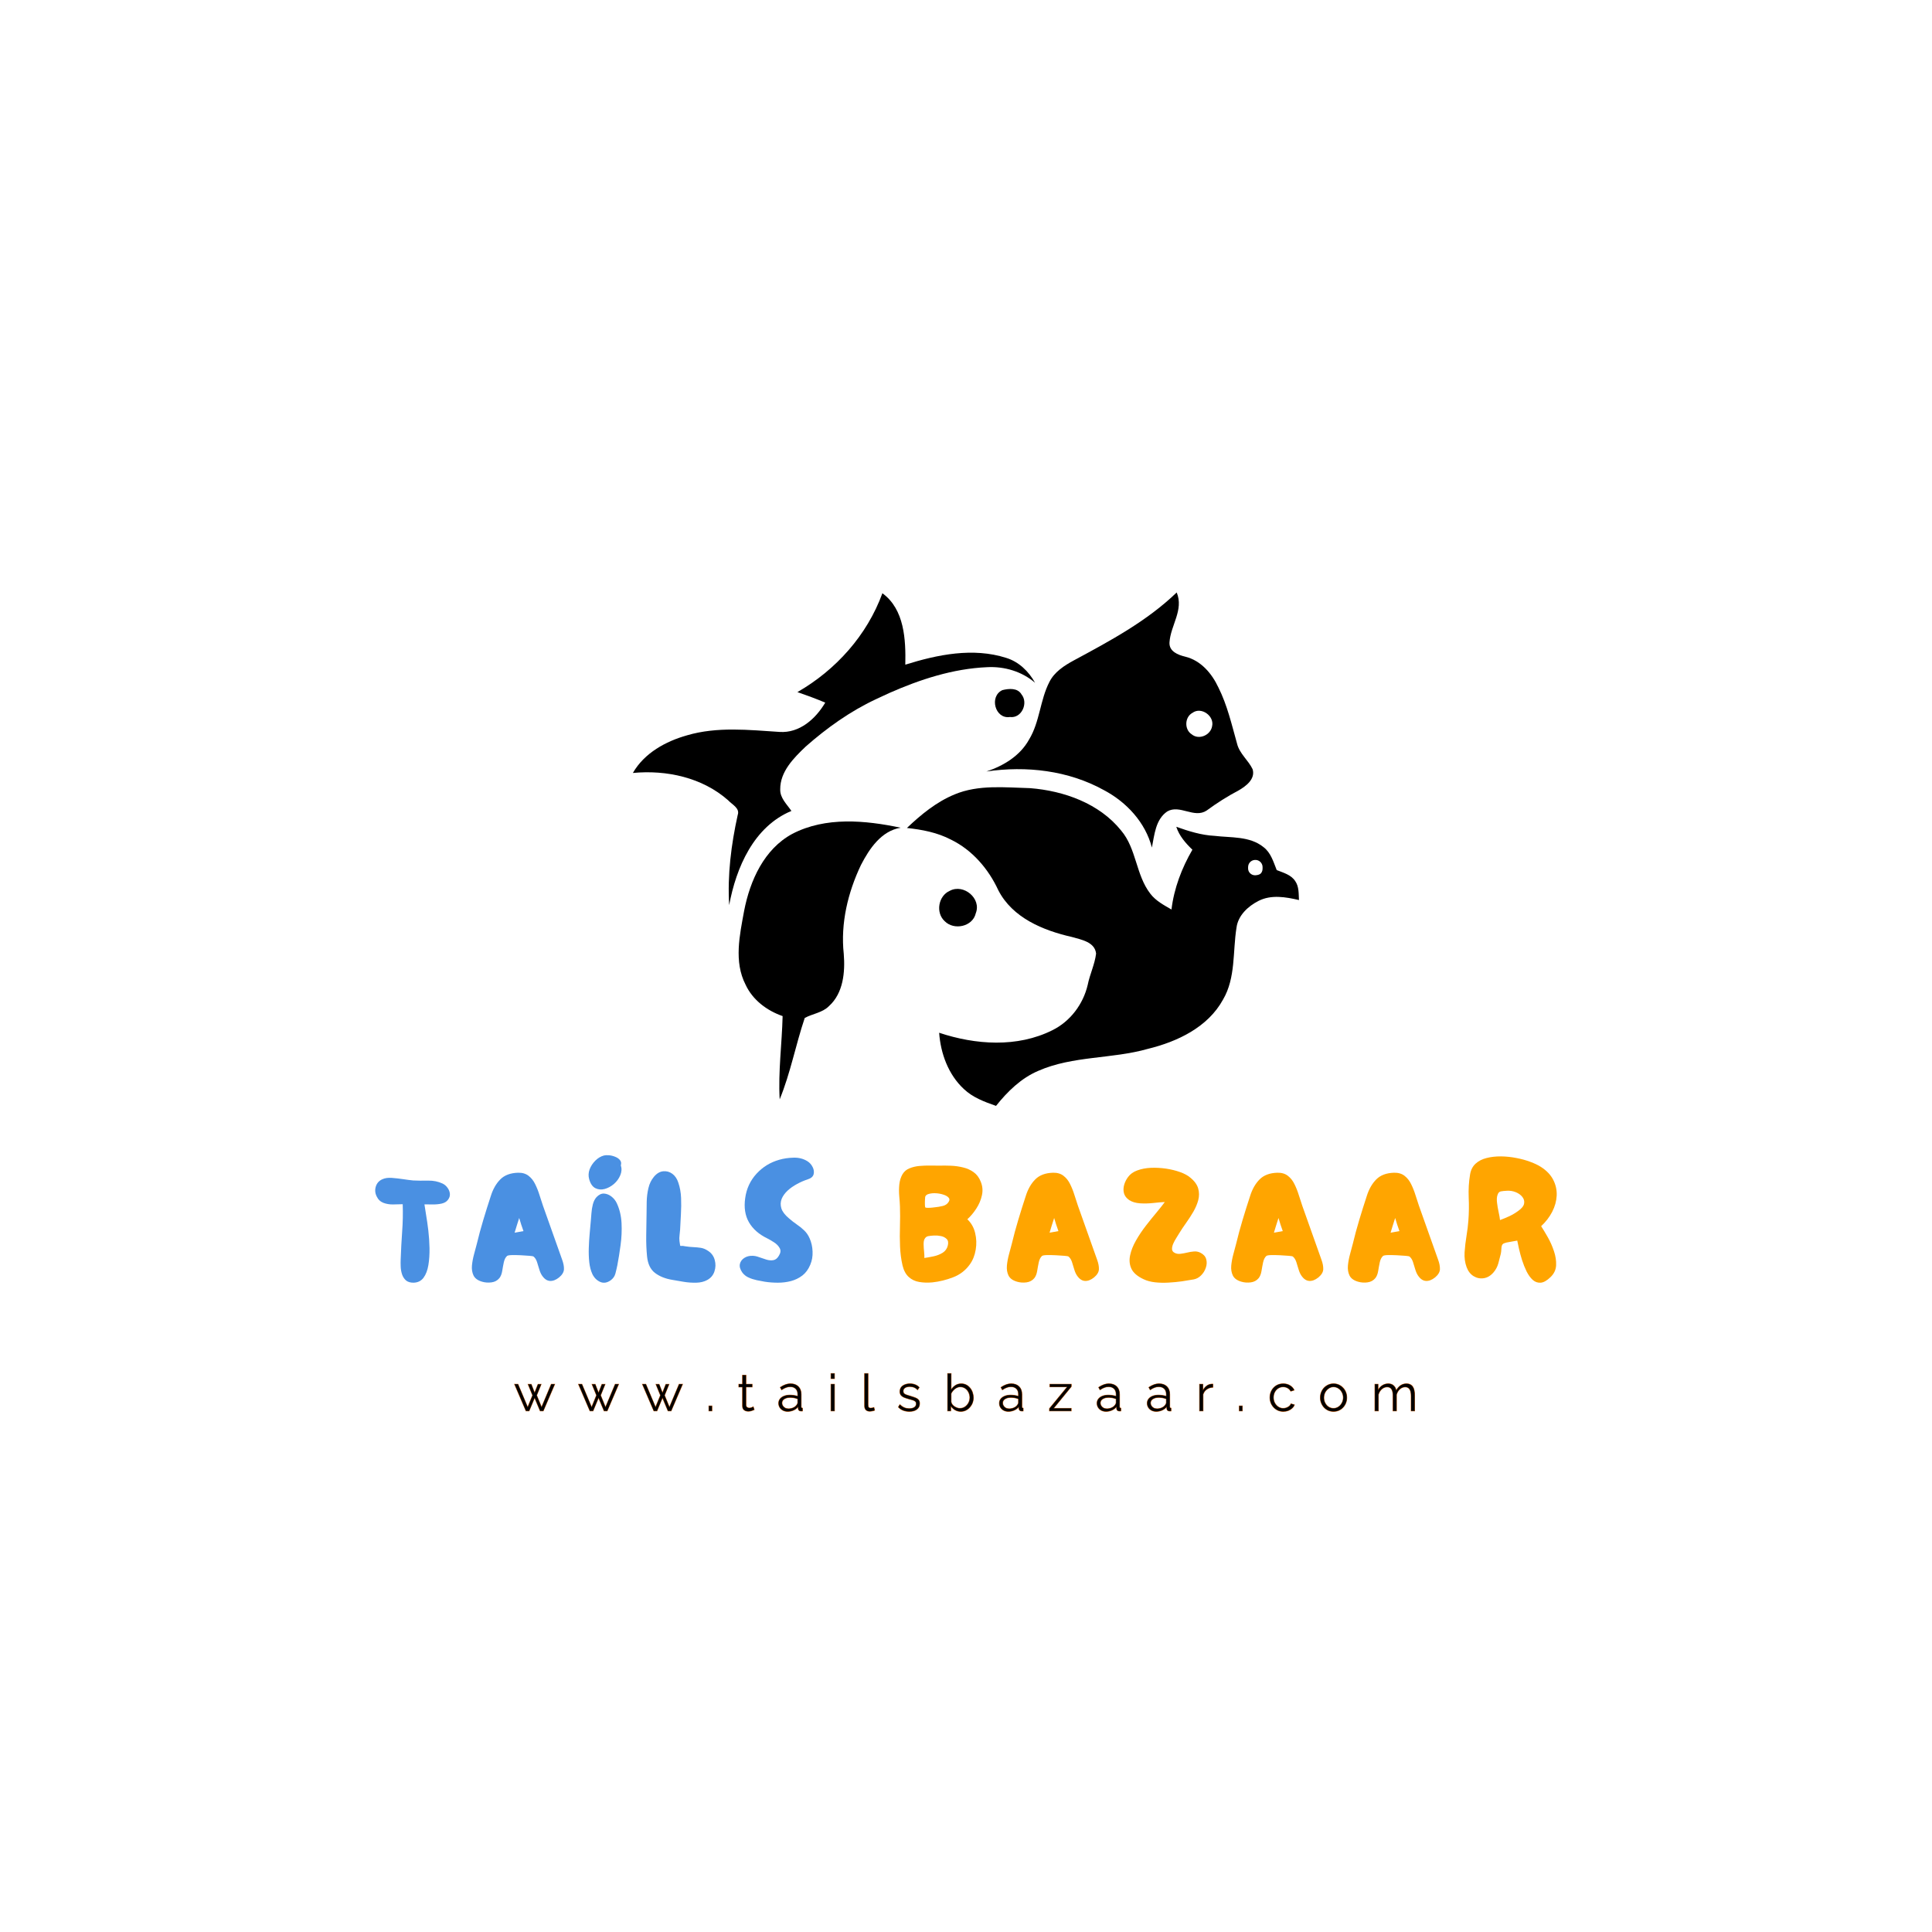 <svg version="1.0" preserveAspectRatio="xMidYMid meet" height="500" viewBox="0 0 375 375" zoomAndPan="magnify" width="500" xmlns:xlink="http://www.w3.org/1999/xlink" xmlns="http://www.w3.org/2000/svg"><defs><g></g><clipPath id="c5c88a1615"><path clip-rule="nonzero" d="M 191 114.996 L 244 114.996 L 244 165 L 191 165 Z M 191 114.996"></path></clipPath><clipPath id="90ffd929af"><path clip-rule="nonzero" d="M 176 152 L 252.539 152 L 252.539 214.746 L 176 214.746 Z M 176 152"></path></clipPath><clipPath id="0013713c9b"><path clip-rule="nonzero" d="M 122.789 115 L 201 115 L 201 176 L 122.789 176 Z M 122.789 115"></path></clipPath></defs><g clip-path="url(#c5c88a1615)"><path fill-rule="nonzero" fill-opacity="1" d="M 191.469 149.746 C 199.199 148.609 207.371 149.539 214.273 153.367 C 218.672 155.695 222.316 159.625 223.582 164.512 C 224.074 162.055 224.281 159.059 226.559 157.504 C 228.988 156.082 231.781 158.926 234.211 157.324 C 236.176 155.875 238.246 154.559 240.418 153.418 C 241.84 152.594 243.699 151.223 243.133 149.309 C 242.305 147.551 240.57 146.281 240.105 144.316 C 239.07 140.645 238.219 136.871 236.488 133.43 C 235.219 130.715 233.074 128.184 230.047 127.457 C 228.652 127.121 226.895 126.449 226.996 124.691 C 227.203 121.383 229.816 118.383 228.395 114.996 C 222.602 120.582 215.438 124.406 208.43 128.184 C 206.57 129.191 204.68 130.406 203.699 132.344 C 201.863 135.887 201.836 140.102 199.742 143.543 C 197.984 146.723 194.777 148.637 191.469 149.746 Z M 231.445 138.371 C 233.152 137.102 235.738 138.965 235.27 140.957 C 234.988 142.688 232.711 143.695 231.316 142.535 C 229.867 141.629 229.918 139.199 231.445 138.371 Z M 231.445 138.371" fill="#000000"></path></g><g clip-path="url(#90ffd929af)"><path fill-rule="nonzero" fill-opacity="1" d="M 251.406 171.027 C 250.605 169.789 249.105 169.398 247.812 168.883 C 247.164 167.281 246.676 165.496 245.227 164.41 C 242.562 162.262 238.918 162.625 235.738 162.238 C 233.176 162.109 230.719 161.332 228.316 160.48 C 228.883 162.238 230.125 163.66 231.445 164.926 C 229.375 168.496 227.875 172.426 227.383 176.535 C 225.91 175.684 224.332 174.855 223.273 173.461 C 220.453 169.812 220.609 164.746 217.609 161.203 C 213.371 155.93 206.492 153.496 199.949 152.98 C 195.062 152.852 189.918 152.258 185.289 154.195 C 181.77 155.645 178.773 158.102 176.031 160.711 C 178.977 161.023 181.953 161.59 184.617 162.988 C 188.727 165.004 191.855 168.648 193.77 172.789 C 196.512 178.141 202.457 180.598 208.043 181.863 C 209.828 182.379 212.516 182.82 212.75 185.094 C 212.492 187.191 211.535 189.102 211.121 191.172 C 210.242 194.922 207.73 198.258 204.266 199.965 C 197.441 203.379 189.348 202.809 182.289 200.457 C 182.574 204.488 184.074 208.574 187.07 211.367 C 188.805 213.023 191.105 213.875 193.328 214.652 C 195.555 211.859 198.191 209.273 201.527 207.852 C 208.25 204.902 215.824 205.574 222.809 203.582 C 228.523 202.188 234.445 199.395 237.391 194.016 C 239.875 189.777 239.254 184.707 240.004 180.055 C 240.312 177.676 242.254 175.891 244.297 174.855 C 246.754 173.613 249.57 174.105 252.129 174.699 C 252.055 173.461 252.156 172.113 251.406 171.027 Z M 244.734 169.527 C 244.426 169.812 244.035 169.863 243.648 169.891 C 242.898 169.918 242.254 169.32 242.254 168.574 C 242.254 168.418 242.254 168.234 242.277 168.082 C 242.383 167.355 243.055 166.84 243.805 166.918 C 243.805 166.918 243.828 166.918 243.828 166.918 C 244.449 166.996 244.941 167.461 245.047 168.082 C 245.098 168.598 245.098 169.09 244.734 169.527 Z M 244.734 169.527" fill="#000000"></path></g><path fill-rule="nonzero" fill-opacity="1" d="M 153.793 161.848 C 148.312 164.797 145.57 170.926 144.434 176.797 C 143.578 181.477 142.414 186.648 144.715 191.121 C 146.086 194.094 148.855 196.164 151.906 197.223 C 151.777 202.602 151.027 207.98 151.336 213.383 C 153.43 208.289 154.438 202.809 156.199 197.586 C 157.699 196.758 159.637 196.578 160.902 195.285 C 163.695 192.773 164.059 188.664 163.773 185.148 C 163.129 179.227 164.574 173.227 167.109 167.898 C 168.738 164.746 171.039 161.281 174.816 160.66 C 167.938 159.211 160.258 158.488 153.793 161.848 Z M 153.793 161.848" fill="#000000"></path><path fill-rule="nonzero" fill-opacity="1" d="M 189.398 177.262 C 190.535 174.391 187.047 171.496 184.383 172.891 C 182.133 173.848 181.562 177.133 183.348 178.785 C 185.16 180.648 188.805 179.871 189.398 177.262 Z M 189.398 177.262" fill="#000000"></path><g clip-path="url(#0013713c9b)"><path fill-rule="nonzero" fill-opacity="1" d="M 153.613 157.402 C 152.734 156.109 151.387 154.895 151.441 153.211 C 151.414 149.773 154.051 147.137 156.379 144.914 C 160.488 141.293 165.016 138.059 169.98 135.734 L 172.539 134.543 C 178.566 131.879 184.977 129.785 191.598 129.5 C 194.957 129.32 198.348 130.328 200.906 132.527 C 199.664 130.301 197.75 128.441 195.293 127.691 C 188.883 125.648 182.004 127.043 175.719 129.012 C 175.824 124.176 175.566 118.277 171.273 115.148 C 168.301 123.297 162.25 130.043 154.777 134.336 C 156.586 134.957 158.395 135.629 160.18 136.379 C 158.316 139.535 155.188 142.328 151.309 142.066 C 145.363 141.68 139.211 141.008 133.391 142.715 C 129.227 143.879 125.066 146.152 122.84 150.031 C 129.383 149.41 136.312 150.91 141.328 155.332 C 142.078 156.16 143.656 156.859 143.191 158.176 C 141.926 163.918 141.176 169.812 141.535 175.684 C 142.879 168.391 146.32 160.426 153.613 157.402 Z M 153.613 157.402" fill="#000000"></path></g><path fill-rule="nonzero" fill-opacity="1" d="M 196.02 139.172 C 198.32 139.48 199.641 136.43 198.27 134.777 C 197.52 133.484 195.812 133.637 194.57 133.949 C 191.961 135.137 193.121 139.613 196.02 139.172 Z M 196.02 139.172" fill="#000000"></path><g fill-opacity="1" fill="#4a90e2"><g transform="translate(72.369, 248.97)"><g><path d="M 7.891 0 C 7.273 0 6.789 -0.145 6.438 -0.438 C 6.094 -0.738 5.836 -1.129 5.672 -1.609 C 5.516 -2.086 5.426 -2.586 5.406 -3.109 C 5.383 -3.641 5.383 -4.129 5.406 -4.578 C 5.469 -6.359 5.562 -8.129 5.688 -9.891 C 5.82 -11.648 5.859 -13.43 5.797 -15.234 C 5.223 -15.211 4.598 -15.195 3.922 -15.188 C 3.254 -15.176 2.629 -15.281 2.047 -15.5 C 1.461 -15.727 1.023 -16.148 0.734 -16.766 C 0.43 -17.379 0.379 -18.016 0.578 -18.672 C 0.785 -19.328 1.207 -19.797 1.844 -20.078 C 2.332 -20.305 2.941 -20.395 3.672 -20.344 C 4.398 -20.289 5.141 -20.207 5.891 -20.094 C 6.648 -19.977 7.297 -19.895 7.828 -19.844 C 8.734 -19.801 9.695 -19.789 10.719 -19.812 C 11.738 -19.832 12.672 -19.645 13.516 -19.25 C 13.898 -19.07 14.223 -18.801 14.484 -18.438 C 14.754 -18.082 14.91 -17.691 14.953 -17.266 C 14.992 -16.848 14.863 -16.445 14.562 -16.062 C 14.289 -15.707 13.875 -15.469 13.312 -15.344 C 12.75 -15.227 12.164 -15.176 11.562 -15.188 C 10.957 -15.195 10.441 -15.203 10.016 -15.203 C 10.078 -14.773 10.18 -14.109 10.328 -13.203 C 10.484 -12.305 10.629 -11.289 10.766 -10.156 C 10.898 -9.031 10.977 -7.879 11 -6.703 C 11.02 -5.523 10.945 -4.43 10.781 -3.422 C 10.613 -2.41 10.301 -1.594 9.844 -0.969 C 9.383 -0.344 8.734 -0.02 7.891 0 Z M 7.891 0"></path></g></g></g><g fill-opacity="1" fill="#4a90e2"><g transform="translate(91.136, 248.97)"><g><path d="M 2.453 -0.188 C 1.617 -0.426 1.062 -0.828 0.781 -1.391 C 0.508 -1.953 0.406 -2.598 0.469 -3.328 C 0.539 -4.055 0.676 -4.785 0.875 -5.516 C 1.07 -6.242 1.25 -6.906 1.406 -7.5 C 1.781 -9.07 2.203 -10.633 2.672 -12.188 C 3.141 -13.75 3.629 -15.305 4.141 -16.859 C 4.555 -18.172 5.164 -19.234 5.969 -20.047 C 6.781 -20.867 7.93 -21.301 9.422 -21.344 C 10.242 -21.363 10.922 -21.164 11.453 -20.75 C 11.984 -20.344 12.41 -19.805 12.734 -19.141 C 13.066 -18.473 13.348 -17.766 13.578 -17.016 C 13.816 -16.273 14.039 -15.586 14.25 -14.953 L 17.969 -4.484 C 18.227 -3.785 18.348 -3.16 18.328 -2.609 C 18.305 -2.055 17.988 -1.523 17.375 -1.016 C 16.758 -0.523 16.164 -0.301 15.594 -0.344 C 15.02 -0.383 14.508 -0.738 14.062 -1.406 C 13.852 -1.719 13.676 -2.117 13.531 -2.609 C 13.395 -3.098 13.25 -3.57 13.094 -4.031 C 12.938 -4.5 12.707 -4.852 12.406 -5.094 C 12.363 -5.133 12.102 -5.176 11.625 -5.219 C 11.145 -5.258 10.594 -5.297 9.969 -5.328 C 9.344 -5.359 8.77 -5.367 8.25 -5.359 C 7.727 -5.348 7.406 -5.289 7.281 -5.188 C 6.988 -4.926 6.781 -4.52 6.656 -3.969 C 6.539 -3.426 6.438 -2.863 6.344 -2.281 C 6.25 -1.695 6.066 -1.234 5.797 -0.891 C 5.41 -0.422 4.898 -0.145 4.266 -0.062 C 3.629 0.02 3.023 -0.02 2.453 -0.188 Z M 8.75 -9.703 C 9.039 -9.742 9.328 -9.797 9.609 -9.859 C 9.898 -9.922 10.188 -9.973 10.469 -10.016 C 10.32 -10.441 10.176 -10.863 10.031 -11.281 C 9.895 -11.707 9.766 -12.133 9.641 -12.562 C 9.492 -12.094 9.344 -11.617 9.188 -11.141 C 9.039 -10.672 8.895 -10.191 8.75 -9.703 Z M 8.75 -9.703"></path></g></g></g><g fill-opacity="1" fill="#4a90e2"><g transform="translate(113.783, 248.97)"><g><path d="M 0.578 -20.078 C 0.398 -20.711 0.426 -21.348 0.656 -21.984 C 0.895 -22.617 1.266 -23.188 1.766 -23.688 C 2.266 -24.188 2.82 -24.52 3.438 -24.688 C 3.688 -24.75 4.016 -24.766 4.422 -24.734 C 4.828 -24.703 5.227 -24.602 5.625 -24.438 C 6.031 -24.281 6.344 -24.062 6.562 -23.781 C 6.789 -23.508 6.844 -23.176 6.719 -22.781 C 6.926 -22.145 6.891 -21.5 6.609 -20.844 C 6.336 -20.195 5.926 -19.633 5.375 -19.156 C 4.82 -18.688 4.223 -18.363 3.578 -18.188 C 2.93 -18.02 2.332 -18.07 1.781 -18.344 C 1.227 -18.625 0.828 -19.203 0.578 -20.078 Z M 4.734 -0.453 C 4.035 0.035 3.359 0.133 2.703 -0.156 C 2.047 -0.457 1.547 -0.957 1.203 -1.656 C 0.891 -2.332 0.688 -3.109 0.594 -3.984 C 0.5 -4.867 0.469 -5.785 0.5 -6.734 C 0.531 -7.691 0.586 -8.625 0.672 -9.531 C 0.754 -10.445 0.828 -11.258 0.891 -11.969 C 0.93 -12.406 0.973 -12.914 1.016 -13.5 C 1.055 -14.082 1.148 -14.66 1.297 -15.234 C 1.453 -15.805 1.688 -16.266 2 -16.609 C 2.469 -17.098 2.957 -17.328 3.469 -17.297 C 3.977 -17.266 4.457 -17.07 4.906 -16.719 C 5.363 -16.363 5.711 -15.922 5.953 -15.391 C 6.484 -14.242 6.785 -12.969 6.859 -11.562 C 6.93 -10.156 6.867 -8.738 6.672 -7.312 C 6.484 -5.895 6.273 -4.594 6.047 -3.406 C 5.941 -2.875 5.816 -2.336 5.672 -1.797 C 5.535 -1.254 5.223 -0.805 4.734 -0.453 Z M 4.734 -0.453"></path></g></g></g><g fill-opacity="1" fill="#4a90e2"><g transform="translate(124.948, 248.97)"><g><path d="M 12.312 -0.516 C 11.719 -0.191 11.016 -0.02 10.203 0 C 9.398 0.02 8.582 -0.035 7.75 -0.172 C 6.926 -0.305 6.195 -0.43 5.562 -0.547 C 4.188 -0.773 3.055 -1.227 2.172 -1.906 C 1.297 -2.582 0.785 -3.656 0.641 -5.125 C 0.516 -6.438 0.461 -7.789 0.484 -9.188 C 0.504 -10.594 0.523 -11.953 0.547 -13.266 C 0.547 -14.004 0.555 -14.82 0.578 -15.719 C 0.598 -16.625 0.707 -17.5 0.906 -18.344 C 1.102 -19.195 1.457 -19.93 1.969 -20.547 C 2.52 -21.203 3.117 -21.562 3.766 -21.625 C 4.41 -21.695 5.004 -21.535 5.547 -21.141 C 6.086 -20.742 6.477 -20.164 6.719 -19.406 C 7.031 -18.488 7.207 -17.504 7.25 -16.453 C 7.289 -15.41 7.281 -14.363 7.219 -13.312 C 7.156 -12.258 7.102 -11.258 7.062 -10.312 C 7.039 -9.969 7.004 -9.598 6.953 -9.203 C 6.898 -8.816 6.895 -8.441 6.938 -8.078 C 7 -7.629 7.039 -7.352 7.062 -7.25 C 7.082 -7.145 7.16 -7.109 7.297 -7.141 C 7.43 -7.172 7.691 -7.145 8.078 -7.062 C 8.609 -6.977 9.125 -6.926 9.625 -6.906 C 10.125 -6.883 10.609 -6.836 11.078 -6.766 C 11.555 -6.691 12.031 -6.492 12.5 -6.172 C 13.156 -5.742 13.582 -5.156 13.781 -4.406 C 13.988 -3.656 13.969 -2.91 13.719 -2.172 C 13.477 -1.441 13.008 -0.891 12.312 -0.516 Z M 12.312 -0.516"></path></g></g></g><g fill-opacity="1" fill="#4a90e2"><g transform="translate(143.142, 248.97)"><g><path d="M 5.312 -0.188 C 4.844 -0.27 4.32 -0.367 3.75 -0.484 C 3.176 -0.609 2.633 -0.785 2.125 -1.016 C 1.625 -1.254 1.223 -1.582 0.922 -2 C 0.516 -2.594 0.363 -3.133 0.469 -3.625 C 0.582 -4.113 0.863 -4.504 1.312 -4.797 C 1.77 -5.098 2.305 -5.238 2.922 -5.219 C 3.305 -5.219 3.734 -5.129 4.203 -4.953 C 4.672 -4.785 5.141 -4.629 5.609 -4.484 C 6.086 -4.336 6.539 -4.301 6.969 -4.375 C 7.395 -4.445 7.754 -4.738 8.047 -5.25 C 8.391 -5.801 8.438 -6.289 8.188 -6.719 C 7.945 -7.156 7.586 -7.523 7.109 -7.828 C 6.629 -8.141 6.191 -8.395 5.797 -8.594 C 4.18 -9.375 2.992 -10.414 2.234 -11.719 C 1.484 -13.02 1.238 -14.586 1.5 -16.422 C 1.75 -18.242 2.477 -19.816 3.688 -21.141 C 4.895 -22.461 6.367 -23.367 8.109 -23.859 C 8.961 -24.109 9.891 -24.242 10.891 -24.266 C 11.898 -24.297 12.797 -24.066 13.578 -23.578 C 14.023 -23.297 14.363 -22.914 14.594 -22.438 C 14.832 -21.969 14.895 -21.504 14.781 -21.047 C 14.664 -20.586 14.273 -20.254 13.609 -20.047 C 12.93 -19.828 12.25 -19.531 11.562 -19.156 C 10.875 -18.789 10.266 -18.363 9.734 -17.875 C 9.203 -17.383 8.816 -16.848 8.578 -16.266 C 8.348 -15.68 8.328 -15.07 8.516 -14.438 C 8.711 -13.801 9.203 -13.156 9.984 -12.5 C 10.473 -12.07 10.973 -11.68 11.484 -11.328 C 11.992 -10.984 12.469 -10.602 12.906 -10.188 C 13.352 -9.781 13.719 -9.258 14 -8.625 C 14.352 -7.832 14.547 -6.973 14.578 -6.047 C 14.617 -5.129 14.469 -4.27 14.125 -3.469 C 13.758 -2.594 13.25 -1.898 12.594 -1.391 C 11.938 -0.891 11.195 -0.531 10.375 -0.312 C 9.562 -0.102 8.719 0 7.844 0 C 6.977 0 6.133 -0.062 5.312 -0.188 Z M 5.312 -0.188"></path></g></g></g><g fill-opacity="1" fill="#000000"><g transform="translate(162.264, 248.97)"><g></g></g></g><g fill-opacity="1" fill="#ffa500"><g transform="translate(174.041, 248.97)"><g><path d="M 6.938 -0.062 C 6.02 0.02 5.164 -0.004 4.375 -0.141 C 3.582 -0.273 2.906 -0.598 2.344 -1.109 C 1.781 -1.617 1.379 -2.363 1.141 -3.344 C 0.867 -4.531 0.707 -5.77 0.656 -7.062 C 0.602 -8.352 0.598 -9.648 0.641 -10.953 C 0.68 -12.266 0.68 -13.523 0.641 -14.734 C 0.617 -15.391 0.57 -16.094 0.5 -16.844 C 0.438 -17.594 0.441 -18.336 0.516 -19.078 C 0.598 -19.828 0.805 -20.488 1.141 -21.062 C 1.461 -21.594 1.914 -21.973 2.5 -22.203 C 3.082 -22.441 3.719 -22.594 4.406 -22.656 C 5.094 -22.719 5.773 -22.742 6.453 -22.734 C 7.129 -22.723 7.734 -22.719 8.266 -22.719 C 8.973 -22.738 9.727 -22.734 10.531 -22.703 C 11.332 -22.672 12.113 -22.562 12.875 -22.375 C 13.645 -22.195 14.332 -21.891 14.938 -21.453 C 15.539 -21.023 16 -20.414 16.312 -19.625 C 16.676 -18.758 16.754 -17.867 16.547 -16.953 C 16.348 -16.047 15.984 -15.188 15.453 -14.375 C 14.93 -13.57 14.352 -12.883 13.719 -12.312 C 14.477 -11.594 14.984 -10.703 15.234 -9.641 C 15.492 -8.578 15.531 -7.5 15.344 -6.406 C 15.164 -5.312 14.781 -4.352 14.188 -3.531 C 13.363 -2.383 12.285 -1.555 10.953 -1.047 C 9.629 -0.535 8.289 -0.207 6.938 -0.062 Z M 5.562 -14.609 C 5.625 -14.555 5.797 -14.531 6.078 -14.531 C 6.367 -14.531 6.656 -14.547 6.938 -14.578 C 7.227 -14.617 7.406 -14.641 7.469 -14.641 C 7.914 -14.68 8.406 -14.766 8.938 -14.891 C 9.469 -15.016 9.859 -15.289 10.109 -15.719 C 10.305 -16.031 10.289 -16.301 10.062 -16.531 C 9.844 -16.77 9.508 -16.957 9.062 -17.094 C 8.625 -17.238 8.156 -17.328 7.656 -17.359 C 7.156 -17.391 6.707 -17.352 6.312 -17.25 C 5.914 -17.156 5.664 -16.984 5.562 -16.734 C 5.539 -16.691 5.52 -16.5 5.5 -16.156 C 5.477 -15.82 5.473 -15.488 5.484 -15.156 C 5.492 -14.832 5.52 -14.648 5.562 -14.609 Z M 5.375 -4.797 C 5.883 -4.867 6.469 -4.973 7.125 -5.109 C 7.781 -5.242 8.375 -5.473 8.906 -5.797 C 9.438 -6.129 9.773 -6.594 9.922 -7.188 C 10.066 -7.758 10 -8.188 9.719 -8.469 C 9.438 -8.758 9.066 -8.953 8.609 -9.047 C 8.148 -9.141 7.707 -9.176 7.281 -9.156 C 6.812 -9.133 6.422 -9.094 6.109 -9.031 C 5.805 -8.969 5.57 -8.781 5.406 -8.469 C 5.281 -8.227 5.223 -7.875 5.234 -7.406 C 5.242 -6.945 5.273 -6.473 5.328 -5.984 C 5.379 -5.492 5.395 -5.098 5.375 -4.797 Z M 5.375 -4.797"></path></g></g></g><g fill-opacity="1" fill="#ffa500"><g transform="translate(194.971, 248.97)"><g><path d="M 2.453 -0.188 C 1.617 -0.426 1.062 -0.828 0.781 -1.391 C 0.508 -1.953 0.406 -2.598 0.469 -3.328 C 0.539 -4.055 0.676 -4.785 0.875 -5.516 C 1.07 -6.242 1.25 -6.906 1.406 -7.5 C 1.781 -9.07 2.203 -10.633 2.672 -12.188 C 3.141 -13.75 3.629 -15.305 4.141 -16.859 C 4.555 -18.172 5.164 -19.234 5.969 -20.047 C 6.781 -20.867 7.93 -21.301 9.422 -21.344 C 10.242 -21.363 10.922 -21.164 11.453 -20.75 C 11.984 -20.344 12.41 -19.805 12.734 -19.141 C 13.066 -18.473 13.348 -17.766 13.578 -17.016 C 13.816 -16.273 14.039 -15.586 14.25 -14.953 L 17.969 -4.484 C 18.227 -3.785 18.348 -3.16 18.328 -2.609 C 18.305 -2.055 17.988 -1.523 17.375 -1.016 C 16.758 -0.523 16.164 -0.301 15.594 -0.344 C 15.02 -0.383 14.508 -0.738 14.062 -1.406 C 13.852 -1.719 13.676 -2.117 13.531 -2.609 C 13.395 -3.098 13.25 -3.57 13.094 -4.031 C 12.938 -4.5 12.707 -4.852 12.406 -5.094 C 12.363 -5.133 12.102 -5.176 11.625 -5.219 C 11.145 -5.258 10.594 -5.297 9.969 -5.328 C 9.344 -5.359 8.77 -5.367 8.25 -5.359 C 7.727 -5.348 7.406 -5.289 7.281 -5.188 C 6.988 -4.926 6.781 -4.52 6.656 -3.969 C 6.539 -3.426 6.438 -2.863 6.344 -2.281 C 6.25 -1.695 6.066 -1.234 5.797 -0.891 C 5.41 -0.422 4.898 -0.145 4.266 -0.062 C 3.629 0.02 3.023 -0.02 2.453 -0.188 Z M 8.75 -9.703 C 9.039 -9.742 9.328 -9.797 9.609 -9.859 C 9.898 -9.922 10.188 -9.973 10.469 -10.016 C 10.32 -10.441 10.176 -10.863 10.031 -11.281 C 9.895 -11.707 9.766 -12.133 9.641 -12.562 C 9.492 -12.094 9.344 -11.617 9.188 -11.141 C 9.039 -10.672 8.895 -10.191 8.75 -9.703 Z M 8.75 -9.703"></path></g></g></g><g fill-opacity="1" fill="#ffa500"><g transform="translate(217.617, 248.97)"><g><path d="M 14.094 -0.641 C 13.414 -0.516 12.648 -0.391 11.797 -0.266 C 10.953 -0.148 10.078 -0.066 9.172 -0.016 C 8.273 0.035 7.406 0.016 6.562 -0.078 C 5.727 -0.172 4.992 -0.367 4.359 -0.672 C 3.172 -1.223 2.383 -1.895 2 -2.688 C 1.625 -3.477 1.535 -4.348 1.734 -5.297 C 1.93 -6.242 2.312 -7.207 2.875 -8.188 C 3.438 -9.176 4.078 -10.133 4.797 -11.062 C 5.523 -12 6.223 -12.863 6.891 -13.656 C 7.555 -14.457 8.082 -15.125 8.469 -15.656 C 7.852 -15.633 7.109 -15.57 6.234 -15.469 C 5.367 -15.375 4.508 -15.352 3.656 -15.406 C 2.812 -15.469 2.113 -15.676 1.562 -16.031 C 1.031 -16.395 0.691 -16.836 0.547 -17.359 C 0.41 -17.879 0.422 -18.422 0.578 -18.984 C 0.742 -19.555 1 -20.066 1.344 -20.516 C 1.758 -21.086 2.359 -21.516 3.141 -21.797 C 3.93 -22.086 4.805 -22.254 5.766 -22.297 C 6.734 -22.336 7.711 -22.285 8.703 -22.141 C 9.691 -21.992 10.602 -21.77 11.438 -21.469 C 12.27 -21.176 12.93 -20.816 13.422 -20.391 C 14.234 -19.734 14.742 -19.031 14.953 -18.281 C 15.16 -17.539 15.164 -16.797 14.969 -16.047 C 14.77 -15.297 14.453 -14.539 14.016 -13.781 C 13.578 -13.031 13.109 -12.305 12.609 -11.609 C 12.109 -10.91 11.672 -10.254 11.297 -9.641 C 11.148 -9.379 10.957 -9.066 10.719 -8.703 C 10.488 -8.348 10.285 -7.973 10.109 -7.578 C 9.941 -7.191 9.863 -6.836 9.875 -6.516 C 9.883 -6.203 10.051 -5.961 10.375 -5.797 C 10.707 -5.617 11.086 -5.555 11.516 -5.609 C 11.941 -5.66 12.375 -5.738 12.812 -5.844 C 13.258 -5.957 13.703 -6.031 14.141 -6.062 C 14.578 -6.094 14.984 -6.016 15.359 -5.828 C 15.973 -5.523 16.352 -5.109 16.5 -4.578 C 16.656 -4.047 16.633 -3.492 16.438 -2.922 C 16.25 -2.348 15.941 -1.848 15.516 -1.422 C 15.098 -1.004 14.625 -0.742 14.094 -0.641 Z M 14.094 -0.641"></path></g></g></g><g fill-opacity="1" fill="#ffa500"><g transform="translate(238.515, 248.97)"><g><path d="M 2.453 -0.188 C 1.617 -0.426 1.062 -0.828 0.781 -1.391 C 0.508 -1.953 0.406 -2.598 0.469 -3.328 C 0.539 -4.055 0.676 -4.785 0.875 -5.516 C 1.07 -6.242 1.25 -6.906 1.406 -7.5 C 1.781 -9.07 2.203 -10.633 2.672 -12.188 C 3.141 -13.75 3.629 -15.305 4.141 -16.859 C 4.555 -18.172 5.164 -19.234 5.969 -20.047 C 6.781 -20.867 7.93 -21.301 9.422 -21.344 C 10.242 -21.363 10.922 -21.164 11.453 -20.75 C 11.984 -20.344 12.41 -19.805 12.734 -19.141 C 13.066 -18.473 13.348 -17.766 13.578 -17.016 C 13.816 -16.273 14.039 -15.586 14.25 -14.953 L 17.969 -4.484 C 18.227 -3.785 18.348 -3.16 18.328 -2.609 C 18.305 -2.055 17.988 -1.523 17.375 -1.016 C 16.758 -0.523 16.164 -0.301 15.594 -0.344 C 15.02 -0.383 14.508 -0.738 14.062 -1.406 C 13.852 -1.719 13.676 -2.117 13.531 -2.609 C 13.395 -3.098 13.25 -3.57 13.094 -4.031 C 12.938 -4.5 12.707 -4.852 12.406 -5.094 C 12.363 -5.133 12.102 -5.176 11.625 -5.219 C 11.145 -5.258 10.594 -5.297 9.969 -5.328 C 9.344 -5.359 8.77 -5.367 8.25 -5.359 C 7.727 -5.348 7.406 -5.289 7.281 -5.188 C 6.988 -4.926 6.781 -4.52 6.656 -3.969 C 6.539 -3.426 6.438 -2.863 6.344 -2.281 C 6.25 -1.695 6.066 -1.234 5.797 -0.891 C 5.41 -0.422 4.898 -0.145 4.266 -0.062 C 3.629 0.02 3.023 -0.02 2.453 -0.188 Z M 8.75 -9.703 C 9.039 -9.742 9.328 -9.797 9.609 -9.859 C 9.898 -9.922 10.188 -9.973 10.469 -10.016 C 10.32 -10.441 10.176 -10.863 10.031 -11.281 C 9.895 -11.707 9.766 -12.133 9.641 -12.562 C 9.492 -12.094 9.344 -11.617 9.188 -11.141 C 9.039 -10.672 8.895 -10.191 8.75 -9.703 Z M 8.75 -9.703"></path></g></g></g><g fill-opacity="1" fill="#ffa500"><g transform="translate(261.161, 248.97)"><g><path d="M 2.453 -0.188 C 1.617 -0.426 1.062 -0.828 0.781 -1.391 C 0.508 -1.953 0.406 -2.598 0.469 -3.328 C 0.539 -4.055 0.676 -4.785 0.875 -5.516 C 1.07 -6.242 1.25 -6.906 1.406 -7.5 C 1.781 -9.07 2.203 -10.633 2.672 -12.188 C 3.141 -13.75 3.629 -15.305 4.141 -16.859 C 4.555 -18.172 5.164 -19.234 5.969 -20.047 C 6.781 -20.867 7.93 -21.301 9.422 -21.344 C 10.242 -21.363 10.922 -21.164 11.453 -20.75 C 11.984 -20.344 12.41 -19.805 12.734 -19.141 C 13.066 -18.473 13.348 -17.766 13.578 -17.016 C 13.816 -16.273 14.039 -15.586 14.25 -14.953 L 17.969 -4.484 C 18.227 -3.785 18.348 -3.16 18.328 -2.609 C 18.305 -2.055 17.988 -1.523 17.375 -1.016 C 16.758 -0.523 16.164 -0.301 15.594 -0.344 C 15.02 -0.383 14.508 -0.738 14.062 -1.406 C 13.852 -1.719 13.676 -2.117 13.531 -2.609 C 13.395 -3.098 13.25 -3.57 13.094 -4.031 C 12.938 -4.5 12.707 -4.852 12.406 -5.094 C 12.363 -5.133 12.102 -5.176 11.625 -5.219 C 11.145 -5.258 10.594 -5.297 9.969 -5.328 C 9.344 -5.359 8.77 -5.367 8.25 -5.359 C 7.727 -5.348 7.406 -5.289 7.281 -5.188 C 6.988 -4.926 6.781 -4.52 6.656 -3.969 C 6.539 -3.426 6.438 -2.863 6.344 -2.281 C 6.25 -1.695 6.066 -1.234 5.797 -0.891 C 5.41 -0.422 4.898 -0.145 4.266 -0.062 C 3.629 0.02 3.023 -0.02 2.453 -0.188 Z M 8.75 -9.703 C 9.039 -9.742 9.328 -9.797 9.609 -9.859 C 9.898 -9.922 10.188 -9.973 10.469 -10.016 C 10.32 -10.441 10.176 -10.863 10.031 -11.281 C 9.895 -11.707 9.766 -12.133 9.641 -12.562 C 9.492 -12.094 9.344 -11.617 9.188 -11.141 C 9.039 -10.672 8.895 -10.191 8.75 -9.703 Z M 8.75 -9.703"></path></g></g></g><g fill-opacity="1" fill="#ffa500"><g transform="translate(283.808, 248.97)"><g><path d="M 17.141 -1.078 C 16.441 -0.398 15.805 -0.039 15.234 0 C 14.66 0.039 14.145 -0.141 13.688 -0.547 C 13.238 -0.961 12.844 -1.508 12.5 -2.188 C 12.164 -2.875 11.875 -3.602 11.625 -4.375 C 11.383 -5.145 11.188 -5.875 11.031 -6.562 C 10.883 -7.258 10.77 -7.797 10.688 -8.172 C 10.52 -8.129 10.227 -8.078 9.812 -8.016 C 9.395 -7.953 8.992 -7.879 8.609 -7.797 C 8.234 -7.711 7.984 -7.602 7.859 -7.469 C 7.711 -7.32 7.629 -7.031 7.609 -6.594 C 7.586 -6.164 7.551 -5.844 7.5 -5.625 C 7.352 -5.008 7.191 -4.383 7.016 -3.75 C 6.836 -3.113 6.535 -2.539 6.109 -2.031 C 5.555 -1.375 4.926 -0.988 4.219 -0.875 C 3.508 -0.758 2.844 -0.891 2.219 -1.266 C 1.602 -1.648 1.148 -2.234 0.859 -3.016 C 0.535 -3.891 0.406 -4.852 0.469 -5.906 C 0.539 -6.969 0.664 -8.035 0.844 -9.109 C 1.02 -10.18 1.141 -11.164 1.203 -12.062 C 1.316 -13.52 1.336 -15.016 1.266 -16.547 C 1.203 -18.086 1.289 -19.57 1.531 -21 C 1.676 -21.883 2.035 -22.586 2.609 -23.109 C 3.18 -23.629 3.895 -23.992 4.75 -24.203 C 5.613 -24.422 6.539 -24.523 7.531 -24.516 C 8.531 -24.504 9.523 -24.398 10.516 -24.203 C 11.504 -24.016 12.41 -23.766 13.234 -23.453 C 14.055 -23.148 14.734 -22.828 15.266 -22.484 C 16.391 -21.766 17.195 -20.914 17.688 -19.938 C 18.176 -18.969 18.395 -17.953 18.344 -16.891 C 18.289 -15.828 18 -14.781 17.469 -13.75 C 16.938 -12.727 16.223 -11.801 15.328 -10.969 C 15.711 -10.375 16.145 -9.656 16.625 -8.812 C 17.102 -7.969 17.5 -7.07 17.812 -6.125 C 18.133 -5.176 18.273 -4.258 18.234 -3.375 C 18.191 -2.5 17.828 -1.734 17.141 -1.078 Z M 7.344 -12.156 C 7.957 -12.383 8.562 -12.633 9.156 -12.906 C 9.75 -13.188 10.312 -13.52 10.844 -13.906 C 11.539 -14.395 11.93 -14.875 12.016 -15.344 C 12.109 -15.82 11.992 -16.258 11.672 -16.656 C 11.359 -17.051 10.926 -17.359 10.375 -17.578 C 9.82 -17.797 9.25 -17.883 8.656 -17.844 C 8.188 -17.82 7.797 -17.781 7.484 -17.719 C 7.18 -17.656 6.969 -17.41 6.844 -16.984 C 6.719 -16.609 6.691 -16.117 6.766 -15.516 C 6.836 -14.91 6.941 -14.301 7.078 -13.688 C 7.211 -13.082 7.301 -12.57 7.344 -12.156 Z M 7.344 -12.156"></path></g></g></g><path stroke-miterlimit="4" stroke-opacity="1" stroke-width="0.182" stroke="#cc5803" d="M 10.214 5.085 L 11.105 5.085 L 8.131 12.002 L 7.35 12.002 L 5.902 8.565 L 4.47 12.002 L 3.688 12.002 L 0.714 5.085 L 1.589 5.085 L 4.11 11.07 L 5.386 7.955 L 4.22 5.101 L 5.027 5.101 L 5.902 7.341 L 6.793 5.101 L 7.589 5.101 L 6.433 7.955 L 7.709 11.07 Z M 26.761 5.085 L 27.652 5.085 L 24.678 12.002 L 23.892 12.002 L 22.449 8.565 L 21.017 12.002 L 20.23 12.002 L 17.256 5.085 L 18.136 5.085 L 20.657 11.07 L 21.928 7.955 L 20.761 5.101 L 21.574 5.101 L 22.449 7.341 L 23.334 5.101 L 24.131 5.101 L 22.98 7.955 L 24.251 11.07 Z M 43.303 5.085 L 44.194 5.085 L 41.22 12.002 L 40.438 12.002 L 38.991 8.565 L 37.563 12.002 L 36.777 12.002 L 33.803 5.085 L 34.683 5.085 L 37.199 11.07 L 38.475 7.955 L 37.308 5.101 L 38.121 5.101 L 38.991 7.341 L 39.881 5.101 L 40.678 5.101 L 39.522 7.955 L 40.798 11.07 Z M 51.011 12.002 L 51.011 10.7 L 51.798 10.7 L 51.798 12.002 Z M 62.73 11.669 C 62.657 11.695 62.548 11.742 62.397 11.815 C 62.246 11.882 62.069 11.945 61.855 12.002 C 61.642 12.054 61.412 12.08 61.162 12.08 C 60.907 12.08 60.668 12.033 60.438 11.934 C 60.214 11.835 60.037 11.684 59.902 11.486 C 59.772 11.288 59.704 11.044 59.704 10.752 L 59.704 5.804 L 58.746 5.804 L 58.746 5.085 L 59.704 5.085 L 59.704 2.752 L 60.605 2.752 L 60.605 5.085 L 62.199 5.085 L 62.199 5.804 L 60.605 5.804 L 60.605 10.502 C 60.626 10.747 60.714 10.934 60.881 11.059 C 61.043 11.184 61.23 11.247 61.444 11.247 C 61.694 11.247 61.918 11.205 62.121 11.117 C 62.324 11.033 62.449 10.976 62.491 10.94 Z M 69.058 10.012 C 69.058 9.575 69.183 9.205 69.433 8.887 C 69.678 8.575 70.022 8.33 70.459 8.158 C 70.897 7.986 71.402 7.898 71.975 7.898 C 72.313 7.898 72.662 7.924 73.027 7.981 C 73.392 8.033 73.714 8.111 73.996 8.221 L 73.996 7.632 C 73.996 7.049 73.824 6.585 73.475 6.242 C 73.131 5.898 72.652 5.726 72.048 5.726 C 71.673 5.726 71.308 5.794 70.949 5.934 C 70.589 6.07 70.22 6.268 69.829 6.533 L 69.485 5.898 C 69.933 5.585 70.376 5.351 70.813 5.2 C 71.246 5.044 71.688 4.966 72.136 4.966 C 72.985 4.966 73.662 5.21 74.152 5.7 C 74.647 6.184 74.897 6.856 74.897 7.716 L 74.897 10.913 C 74.897 11.033 74.923 11.127 74.975 11.184 C 75.032 11.242 75.116 11.273 75.23 11.283 L 75.23 12.002 C 75.131 12.007 75.048 12.018 74.975 12.028 C 74.907 12.033 74.855 12.033 74.819 12.028 C 74.595 12.018 74.428 11.945 74.313 11.815 C 74.199 11.679 74.136 11.538 74.131 11.393 L 74.116 10.887 C 73.803 11.283 73.402 11.591 72.907 11.809 C 72.412 12.023 71.907 12.132 71.397 12.132 C 70.954 12.132 70.553 12.038 70.194 11.846 C 69.834 11.658 69.553 11.403 69.355 11.08 C 69.157 10.757 69.058 10.398 69.058 10.012 Z M 73.694 10.538 C 73.787 10.413 73.866 10.299 73.912 10.184 C 73.97 10.07 73.996 9.966 73.996 9.877 L 73.996 8.867 C 73.694 8.752 73.381 8.663 73.058 8.606 C 72.735 8.544 72.412 8.512 72.084 8.512 C 71.438 8.512 70.918 8.637 70.517 8.898 C 70.121 9.153 69.918 9.502 69.918 9.945 C 69.918 10.2 69.985 10.44 70.116 10.669 C 70.251 10.893 70.449 11.08 70.704 11.226 C 70.959 11.372 71.261 11.445 71.61 11.445 C 72.043 11.445 72.444 11.356 72.819 11.19 C 73.194 11.023 73.485 10.804 73.694 10.538 Z M 82.605 12.002 L 82.605 5.085 L 83.511 5.085 L 83.511 12.002 Z M 82.605 3.643 L 82.605 2.315 L 83.511 2.315 L 83.511 3.643 Z M 91.298 2.315 L 92.199 2.315 L 92.199 10.434 C 92.199 10.778 92.261 11.002 92.386 11.111 C 92.511 11.216 92.662 11.273 92.839 11.273 C 92.996 11.273 93.152 11.252 93.313 11.221 C 93.475 11.184 93.61 11.148 93.725 11.111 L 93.886 11.841 C 93.714 11.913 93.511 11.971 93.267 12.012 C 93.022 12.059 92.813 12.08 92.636 12.08 C 92.23 12.08 91.907 11.96 91.662 11.721 C 91.418 11.481 91.298 11.153 91.298 10.742 Z M 102.897 12.132 C 102.329 12.132 101.803 12.038 101.313 11.856 C 100.829 11.669 100.407 11.387 100.053 11.007 L 100.428 10.367 C 100.819 10.731 101.209 10.992 101.6 11.158 C 101.996 11.32 102.412 11.403 102.855 11.403 C 103.392 11.403 103.829 11.294 104.168 11.08 C 104.501 10.861 104.673 10.549 104.673 10.143 C 104.673 9.872 104.589 9.658 104.423 9.512 C 104.261 9.367 104.027 9.247 103.725 9.153 C 103.418 9.059 103.053 8.96 102.631 8.856 C 102.152 8.721 101.751 8.585 101.428 8.44 C 101.105 8.294 100.866 8.106 100.699 7.882 C 100.537 7.653 100.454 7.361 100.454 6.997 C 100.454 6.549 100.563 6.174 100.793 5.877 C 101.017 5.58 101.329 5.351 101.72 5.2 C 102.116 5.044 102.553 4.966 103.043 4.966 C 103.569 4.966 104.037 5.049 104.444 5.221 C 104.855 5.387 105.183 5.622 105.444 5.924 L 105.006 6.533 C 104.756 6.247 104.464 6.038 104.121 5.903 C 103.782 5.762 103.402 5.695 102.985 5.695 C 102.704 5.695 102.433 5.731 102.178 5.809 C 101.923 5.882 101.714 6.007 101.548 6.179 C 101.386 6.356 101.303 6.591 101.303 6.893 C 101.303 7.137 101.366 7.33 101.485 7.471 C 101.61 7.606 101.798 7.721 102.043 7.815 C 102.293 7.908 102.6 8.007 102.959 8.111 C 103.485 8.252 103.938 8.398 104.329 8.544 C 104.714 8.69 105.017 8.877 105.23 9.111 C 105.444 9.341 105.548 9.663 105.548 10.075 C 105.548 10.721 105.303 11.226 104.819 11.591 C 104.329 11.95 103.688 12.132 102.897 12.132 Z M 116.178 12.132 C 115.636 12.132 115.136 11.992 114.678 11.716 C 114.22 11.434 113.86 11.085 113.6 10.658 L 113.6 12.002 L 112.793 12.002 L 112.793 2.315 L 113.694 2.315 L 113.694 6.533 C 114.006 6.065 114.376 5.684 114.808 5.398 C 115.241 5.111 115.746 4.966 116.324 4.966 C 116.808 4.966 117.246 5.07 117.631 5.273 C 118.011 5.476 118.345 5.752 118.616 6.091 C 118.892 6.429 119.1 6.815 119.241 7.242 C 119.381 7.674 119.454 8.111 119.454 8.565 C 119.454 9.049 119.371 9.502 119.209 9.929 C 119.043 10.356 118.813 10.736 118.511 11.065 C 118.209 11.398 117.866 11.658 117.47 11.846 C 117.079 12.038 116.647 12.132 116.178 12.132 Z M 115.964 11.335 C 116.334 11.335 116.678 11.262 116.996 11.111 C 117.319 10.96 117.589 10.752 117.819 10.486 C 118.053 10.221 118.23 9.924 118.35 9.591 C 118.475 9.262 118.537 8.919 118.537 8.565 C 118.537 8.075 118.433 7.622 118.225 7.195 C 118.017 6.762 117.73 6.419 117.366 6.153 C 116.996 5.893 116.563 5.762 116.069 5.762 C 115.714 5.762 115.386 5.846 115.079 6.002 C 114.777 6.163 114.506 6.372 114.272 6.632 C 114.037 6.893 113.845 7.179 113.694 7.486 L 113.694 9.637 C 113.73 9.877 113.824 10.101 113.97 10.309 C 114.121 10.518 114.308 10.695 114.537 10.846 C 114.761 10.997 115.001 11.117 115.246 11.205 C 115.496 11.294 115.735 11.335 115.964 11.335 Z M 126.178 10.012 C 126.178 9.575 126.303 9.205 126.553 8.887 C 126.803 8.575 127.142 8.33 127.579 8.158 C 128.017 7.986 128.522 7.898 129.1 7.898 C 129.433 7.898 129.787 7.924 130.147 7.981 C 130.511 8.033 130.834 8.111 131.116 8.221 L 131.116 7.632 C 131.116 7.049 130.944 6.585 130.6 6.242 C 130.251 5.898 129.777 5.726 129.168 5.726 C 128.798 5.726 128.428 5.794 128.074 5.934 C 127.714 6.07 127.339 6.268 126.949 6.533 L 126.605 5.898 C 127.058 5.585 127.501 5.351 127.933 5.2 C 128.366 5.044 128.808 4.966 129.256 4.966 C 130.11 4.966 130.782 5.21 131.277 5.7 C 131.772 6.184 132.017 6.856 132.017 7.716 L 132.017 10.913 C 132.017 11.033 132.043 11.127 132.1 11.184 C 132.152 11.242 132.235 11.273 132.35 11.283 L 132.35 12.002 C 132.256 12.007 132.168 12.018 132.1 12.028 C 132.027 12.033 131.975 12.033 131.938 12.028 C 131.72 12.018 131.548 11.945 131.433 11.815 C 131.319 11.679 131.256 11.538 131.251 11.393 L 131.235 10.887 C 130.928 11.283 130.522 11.591 130.027 11.809 C 129.532 12.023 129.032 12.132 128.517 12.132 C 128.074 12.132 127.673 12.038 127.313 11.846 C 126.954 11.658 126.678 11.403 126.48 11.08 C 126.277 10.757 126.178 10.398 126.178 10.012 Z M 130.813 10.538 C 130.912 10.413 130.985 10.299 131.037 10.184 C 131.089 10.07 131.116 9.966 131.116 9.877 L 131.116 8.867 C 130.819 8.752 130.506 8.663 130.183 8.606 C 129.86 8.544 129.532 8.512 129.204 8.512 C 128.558 8.512 128.037 8.637 127.636 8.898 C 127.241 9.153 127.043 9.502 127.043 9.945 C 127.043 10.2 127.105 10.44 127.241 10.669 C 127.371 10.893 127.569 11.08 127.824 11.226 C 128.084 11.372 128.386 11.445 128.73 11.445 C 129.162 11.445 129.563 11.356 129.944 11.19 C 130.319 11.023 130.605 10.804 130.813 10.538 Z M 139.142 11.393 L 143.772 5.762 L 139.251 5.762 L 139.251 5.085 L 144.798 5.085 L 144.798 5.695 L 140.194 11.325 L 144.782 11.325 L 144.782 12.002 L 139.142 12.002 Z M 151.454 10.012 C 151.454 9.575 151.579 9.205 151.829 8.887 C 152.079 8.575 152.418 8.33 152.855 8.158 C 153.293 7.986 153.803 7.898 154.376 7.898 C 154.714 7.898 155.063 7.924 155.423 7.981 C 155.787 8.033 156.11 8.111 156.392 8.221 L 156.392 7.632 C 156.392 7.049 156.22 6.585 155.876 6.242 C 155.527 5.898 155.053 5.726 154.444 5.726 C 154.074 5.726 153.704 5.794 153.35 5.934 C 152.991 6.07 152.616 6.268 152.225 6.533 L 151.881 5.898 C 152.334 5.585 152.777 5.351 153.209 5.2 C 153.642 5.044 154.084 4.966 154.532 4.966 C 155.386 4.966 156.058 5.21 156.553 5.7 C 157.048 6.184 157.293 6.856 157.293 7.716 L 157.293 10.913 C 157.293 11.033 157.319 11.127 157.376 11.184 C 157.428 11.242 157.511 11.273 157.626 11.283 L 157.626 12.002 C 157.532 12.007 157.449 12.018 157.376 12.028 C 157.303 12.033 157.251 12.033 157.214 12.028 C 156.996 12.018 156.824 11.945 156.709 11.815 C 156.595 11.679 156.537 11.538 156.527 11.393 L 156.511 10.887 C 156.204 11.283 155.798 11.591 155.303 11.809 C 154.808 12.023 154.308 12.132 153.793 12.132 C 153.35 12.132 152.949 12.038 152.589 11.846 C 152.23 11.658 151.954 11.403 151.756 11.08 C 151.553 10.757 151.454 10.398 151.454 10.012 Z M 156.089 10.538 C 156.188 10.413 156.261 10.299 156.313 10.184 C 156.366 10.07 156.392 9.966 156.392 9.877 L 156.392 8.867 C 156.095 8.752 155.782 8.663 155.459 8.606 C 155.136 8.544 154.808 8.512 154.48 8.512 C 153.834 8.512 153.313 8.637 152.912 8.898 C 152.517 9.153 152.319 9.502 152.319 9.945 C 152.319 10.2 152.381 10.44 152.517 10.669 C 152.647 10.893 152.845 11.08 153.1 11.226 C 153.36 11.372 153.662 11.445 154.006 11.445 C 154.438 11.445 154.839 11.356 155.22 11.19 C 155.595 11.023 155.881 10.804 156.089 10.538 Z M 164.444 10.012 C 164.444 9.575 164.569 9.205 164.819 8.887 C 165.069 8.575 165.407 8.33 165.845 8.158 C 166.282 7.986 166.793 7.898 167.366 7.898 C 167.704 7.898 168.053 7.924 168.412 7.981 C 168.777 8.033 169.1 8.111 169.381 8.221 L 169.381 7.632 C 169.381 7.049 169.209 6.585 168.866 6.242 C 168.517 5.898 168.043 5.726 167.433 5.726 C 167.063 5.726 166.694 5.794 166.339 5.934 C 165.98 6.07 165.605 6.268 165.214 6.533 L 164.871 5.898 C 165.324 5.585 165.767 5.351 166.199 5.2 C 166.631 5.044 167.074 4.966 167.522 4.966 C 168.376 4.966 169.048 5.21 169.543 5.7 C 170.037 6.184 170.282 6.856 170.282 7.716 L 170.282 10.913 C 170.282 11.033 170.308 11.127 170.366 11.184 C 170.418 11.242 170.501 11.273 170.616 11.283 L 170.616 12.002 C 170.522 12.007 170.438 12.018 170.366 12.028 C 170.293 12.033 170.241 12.033 170.204 12.028 C 169.985 12.018 169.813 11.945 169.699 11.815 C 169.584 11.679 169.527 11.538 169.517 11.393 L 169.501 10.887 C 169.194 11.283 168.787 11.591 168.293 11.809 C 167.798 12.023 167.298 12.132 166.782 12.132 C 166.339 12.132 165.938 12.038 165.579 11.846 C 165.22 11.658 164.944 11.403 164.746 11.08 C 164.543 10.757 164.444 10.398 164.444 10.012 Z M 169.079 10.538 C 169.178 10.413 169.251 10.299 169.303 10.184 C 169.355 10.07 169.381 9.966 169.381 9.877 L 169.381 8.867 C 169.084 8.752 168.772 8.663 168.449 8.606 C 168.126 8.544 167.798 8.512 167.47 8.512 C 166.824 8.512 166.303 8.637 165.902 8.898 C 165.506 9.153 165.308 9.502 165.308 9.945 C 165.308 10.2 165.371 10.44 165.506 10.669 C 165.636 10.893 165.834 11.08 166.089 11.226 C 166.35 11.372 166.652 11.445 166.996 11.445 C 167.428 11.445 167.829 11.356 168.209 11.19 C 168.584 11.023 168.871 10.804 169.079 10.538 Z M 181.444 5.882 C 180.845 5.903 180.313 6.07 179.86 6.387 C 179.402 6.705 179.084 7.143 178.897 7.7 L 178.897 12.002 L 177.991 12.002 L 177.991 5.085 L 178.839 5.085 L 178.839 6.747 C 179.079 6.257 179.397 5.867 179.793 5.565 C 180.183 5.262 180.6 5.096 181.043 5.059 C 181.131 5.054 181.209 5.049 181.277 5.049 C 181.345 5.049 181.402 5.054 181.444 5.059 Z M 188.277 12.002 L 188.277 10.7 L 189.058 10.7 L 189.058 12.002 Z M 199.678 12.132 C 199.173 12.132 198.709 12.038 198.287 11.846 C 197.866 11.658 197.501 11.398 197.183 11.059 C 196.871 10.726 196.626 10.341 196.454 9.903 C 196.282 9.471 196.199 9.007 196.199 8.523 C 196.199 7.872 196.345 7.273 196.636 6.731 C 196.928 6.195 197.334 5.762 197.855 5.445 C 198.376 5.127 198.98 4.966 199.662 4.966 C 200.308 4.966 200.881 5.117 201.371 5.413 C 201.871 5.71 202.235 6.111 202.475 6.611 L 201.6 6.893 C 201.407 6.538 201.131 6.262 200.782 6.059 C 200.433 5.861 200.048 5.762 199.626 5.762 C 199.162 5.762 198.741 5.882 198.36 6.122 C 197.98 6.361 197.678 6.69 197.449 7.106 C 197.225 7.518 197.116 7.992 197.116 8.523 C 197.116 9.049 197.225 9.523 197.454 9.945 C 197.688 10.372 197.996 10.705 198.371 10.96 C 198.756 11.21 199.178 11.335 199.636 11.335 C 199.938 11.335 200.225 11.283 200.506 11.179 C 200.782 11.07 201.027 10.929 201.235 10.747 C 201.444 10.565 201.579 10.367 201.652 10.158 L 202.543 10.424 C 202.418 10.747 202.209 11.044 201.923 11.304 C 201.636 11.565 201.303 11.768 200.918 11.913 C 200.532 12.059 200.121 12.132 199.678 12.132 Z M 212.668 12.132 C 212.168 12.132 211.709 12.038 211.287 11.846 C 210.871 11.658 210.506 11.398 210.199 11.065 C 209.897 10.736 209.662 10.351 209.491 9.924 C 209.324 9.492 209.241 9.038 209.241 8.565 C 209.241 8.07 209.324 7.606 209.491 7.174 C 209.662 6.747 209.897 6.367 210.209 6.033 C 210.517 5.705 210.881 5.44 211.303 5.252 C 211.725 5.059 212.183 4.966 212.678 4.966 C 213.173 4.966 213.631 5.059 214.043 5.252 C 214.459 5.44 214.824 5.705 215.131 6.033 C 215.444 6.367 215.683 6.747 215.85 7.174 C 216.017 7.606 216.1 8.07 216.1 8.565 C 216.1 9.038 216.017 9.492 215.85 9.924 C 215.683 10.351 215.444 10.736 215.136 11.065 C 214.834 11.398 214.47 11.658 214.048 11.846 C 213.631 12.038 213.168 12.132 212.668 12.132 Z M 210.157 8.575 C 210.157 9.091 210.267 9.559 210.491 9.976 C 210.72 10.398 211.022 10.731 211.402 10.971 C 211.787 11.216 212.204 11.335 212.668 11.335 C 213.126 11.335 213.548 11.21 213.928 10.966 C 214.308 10.716 214.61 10.382 214.839 9.95 C 215.074 9.523 215.188 9.054 215.188 8.549 C 215.188 8.033 215.074 7.565 214.839 7.143 C 214.61 6.716 214.308 6.382 213.928 6.137 C 213.548 5.887 213.126 5.762 212.668 5.762 C 212.204 5.762 211.787 5.893 211.407 6.148 C 211.032 6.403 210.73 6.742 210.501 7.163 C 210.272 7.585 210.157 8.054 210.157 8.575 Z M 233.657 12.002 L 232.756 12.002 L 232.756 8.137 C 232.756 7.33 232.626 6.742 232.366 6.361 C 232.11 5.981 231.73 5.788 231.23 5.788 C 230.704 5.788 230.235 5.976 229.824 6.346 C 229.412 6.716 229.126 7.195 228.959 7.778 L 228.959 12.002 L 228.058 12.002 L 228.058 8.137 C 228.058 7.325 227.933 6.731 227.683 6.351 C 227.438 5.976 227.058 5.788 226.543 5.788 C 226.032 5.788 225.569 5.971 225.152 6.335 C 224.735 6.695 224.444 7.174 224.277 7.768 L 224.277 12.002 L 223.371 12.002 L 223.371 5.085 L 224.194 5.085 L 224.194 6.653 C 224.485 6.111 224.86 5.695 225.313 5.403 C 225.772 5.111 226.277 4.966 226.834 4.966 C 227.407 4.966 227.876 5.132 228.23 5.46 C 228.584 5.783 228.798 6.216 228.881 6.747 C 229.199 6.163 229.579 5.721 230.027 5.419 C 230.475 5.117 230.98 4.966 231.543 4.966 C 231.938 4.966 232.267 5.038 232.532 5.179 C 232.803 5.32 233.022 5.523 233.183 5.783 C 233.35 6.044 233.47 6.356 233.543 6.726 C 233.621 7.091 233.657 7.502 233.657 7.955 Z M 233.657 12.002" stroke-linejoin="miter" fill="none" transform="matrix(0.75, 0, 0, 0.75, 99.339, 264.862)" stroke-linecap="butt"></path><g fill-opacity="1" fill="#000000"><g transform="translate(99.726, 273.862)"><g><path d="M 7.281 -5.188 L 7.938 -5.188 L 5.719 0 L 5.125 0 L 4.047 -2.578 L 2.969 0 L 2.375 0 L 0.156 -5.188 L 0.812 -5.188 L 2.703 -0.703 L 3.656 -3.031 L 2.781 -5.172 L 3.391 -5.172 L 4.047 -3.5 L 4.703 -5.172 L 5.312 -5.172 L 4.438 -3.031 L 5.391 -0.703 Z M 7.281 -5.188"></path></g></g></g><g fill-opacity="1" fill="#000000"><g transform="translate(112.134, 273.862)"><g><path d="M 7.281 -5.188 L 7.938 -5.188 L 5.719 0 L 5.125 0 L 4.047 -2.578 L 2.969 0 L 2.375 0 L 0.156 -5.188 L 0.812 -5.188 L 2.703 -0.703 L 3.656 -3.031 L 2.781 -5.172 L 3.391 -5.172 L 4.047 -3.5 L 4.703 -5.172 L 5.312 -5.172 L 4.438 -3.031 L 5.391 -0.703 Z M 7.281 -5.188"></path></g></g></g><g fill-opacity="1" fill="#000000"><g transform="translate(124.543, 273.862)"><g><path d="M 7.281 -5.188 L 7.938 -5.188 L 5.719 0 L 5.125 0 L 4.047 -2.578 L 2.969 0 L 2.375 0 L 0.156 -5.188 L 0.812 -5.188 L 2.703 -0.703 L 3.656 -3.031 L 2.781 -5.172 L 3.391 -5.172 L 4.047 -3.5 L 4.703 -5.172 L 5.312 -5.172 L 4.438 -3.031 L 5.391 -0.703 Z M 7.281 -5.188"></path></g></g></g><g fill-opacity="1" fill="#000000"><g transform="translate(136.952, 273.862)"><g><path d="M 0.641 0 L 0.641 -0.969 L 1.234 -0.969 L 1.234 0 Z M 0.641 0"></path></g></g></g><g fill-opacity="1" fill="#000000"><g transform="translate(143.152, 273.862)"><g><path d="M 3.234 -0.25 C 3.18 -0.227 3.098 -0.191 2.984 -0.141 C 2.867 -0.086 2.734 -0.039 2.578 0 C 2.422 0.039 2.25 0.062 2.062 0.062 C 1.863 0.062 1.68 0.023 1.516 -0.047 C 1.348 -0.117 1.211 -0.227 1.109 -0.375 C 1.016 -0.531 0.969 -0.719 0.969 -0.938 L 0.969 -4.641 L 0.25 -4.641 L 0.25 -5.188 L 0.969 -5.188 L 0.969 -6.938 L 1.641 -6.938 L 1.641 -5.188 L 2.844 -5.188 L 2.844 -4.641 L 1.641 -4.641 L 1.641 -1.125 C 1.648 -0.938 1.719 -0.797 1.844 -0.703 C 1.969 -0.609 2.109 -0.562 2.266 -0.562 C 2.453 -0.562 2.617 -0.594 2.766 -0.656 C 2.922 -0.719 3.02 -0.766 3.062 -0.797 Z M 3.234 -0.25"></path></g></g></g><g fill-opacity="1" fill="#000000"><g transform="translate(150.805, 273.862)"><g><path d="M 0.328 -1.5 C 0.328 -1.82 0.422 -2.098 0.609 -2.328 C 0.797 -2.566 1.051 -2.75 1.375 -2.875 C 1.707 -3.008 2.086 -3.078 2.516 -3.078 C 2.766 -3.078 3.023 -3.055 3.297 -3.016 C 3.578 -2.973 3.82 -2.914 4.031 -2.844 L 4.031 -3.281 C 4.031 -3.719 3.898 -4.062 3.641 -4.312 C 3.379 -4.57 3.02 -4.703 2.562 -4.703 C 2.289 -4.703 2.02 -4.648 1.75 -4.547 C 1.477 -4.453 1.195 -4.301 0.906 -4.094 L 0.641 -4.578 C 0.984 -4.805 1.316 -4.977 1.641 -5.094 C 1.961 -5.219 2.297 -5.281 2.641 -5.281 C 3.273 -5.281 3.773 -5.098 4.141 -4.734 C 4.516 -4.367 4.703 -3.863 4.703 -3.219 L 4.703 -0.812 C 4.703 -0.719 4.723 -0.648 4.766 -0.609 C 4.805 -0.566 4.867 -0.539 4.953 -0.531 L 4.953 0 C 4.879 0.008 4.816 0.016 4.766 0.016 C 4.711 0.023 4.672 0.023 4.641 0.016 C 4.484 0.016 4.359 -0.031 4.266 -0.125 C 4.18 -0.227 4.133 -0.336 4.125 -0.453 L 4.125 -0.844 C 3.883 -0.539 3.578 -0.305 3.203 -0.141 C 2.836 0.016 2.461 0.094 2.078 0.094 C 1.742 0.094 1.441 0.023 1.172 -0.109 C 0.91 -0.254 0.703 -0.445 0.547 -0.688 C 0.398 -0.938 0.328 -1.207 0.328 -1.5 Z M 3.797 -1.094 C 3.867 -1.188 3.926 -1.273 3.969 -1.359 C 4.008 -1.453 4.031 -1.531 4.031 -1.594 L 4.031 -2.344 C 3.801 -2.438 3.566 -2.504 3.328 -2.547 C 3.086 -2.598 2.844 -2.625 2.594 -2.625 C 2.113 -2.625 1.723 -2.523 1.422 -2.328 C 1.117 -2.141 0.969 -1.879 0.969 -1.547 C 0.969 -1.348 1.02 -1.164 1.125 -1 C 1.227 -0.832 1.375 -0.691 1.562 -0.578 C 1.75 -0.473 1.973 -0.422 2.234 -0.422 C 2.566 -0.422 2.875 -0.484 3.156 -0.609 C 3.438 -0.734 3.648 -0.895 3.797 -1.094 Z M 3.797 -1.094"></path></g></g></g><g fill-opacity="1" fill="#000000"><g transform="translate(160.547, 273.862)"><g><path d="M 0.75 0 L 0.75 -5.188 L 1.422 -5.188 L 1.422 0 Z M 0.75 -6.266 L 0.75 -7.266 L 1.422 -7.266 L 1.422 -6.266 Z M 0.75 -6.266"></path></g></g></g><g fill-opacity="1" fill="#000000"><g transform="translate(167.036, 273.862)"><g><path d="M 0.781 -7.266 L 1.453 -7.266 L 1.453 -1.172 C 1.453 -0.91 1.5 -0.738 1.594 -0.656 C 1.688 -0.582 1.801 -0.547 1.938 -0.547 C 2.051 -0.547 2.164 -0.555 2.281 -0.578 C 2.406 -0.609 2.508 -0.641 2.594 -0.672 L 2.719 -0.125 C 2.594 -0.07 2.438 -0.031 2.25 0 C 2.07 0.039 1.914 0.062 1.781 0.062 C 1.477 0.062 1.234 -0.023 1.047 -0.203 C 0.867 -0.391 0.781 -0.641 0.781 -0.953 Z M 0.781 -7.266"></path></g></g></g><g fill-opacity="1" fill="#000000"><g transform="translate(174.062, 273.862)"><g><path d="M 2.453 0.094 C 2.023 0.094 1.629 0.023 1.266 -0.109 C 0.898 -0.242 0.582 -0.457 0.312 -0.75 L 0.594 -1.219 C 0.883 -0.945 1.176 -0.75 1.469 -0.625 C 1.77 -0.508 2.086 -0.453 2.422 -0.453 C 2.828 -0.453 3.156 -0.531 3.406 -0.688 C 3.656 -0.852 3.781 -1.086 3.781 -1.391 C 3.781 -1.598 3.719 -1.754 3.594 -1.859 C 3.469 -1.973 3.289 -2.062 3.062 -2.125 C 2.844 -2.195 2.57 -2.273 2.25 -2.359 C 1.895 -2.461 1.594 -2.566 1.344 -2.672 C 1.102 -2.785 0.922 -2.926 0.797 -3.094 C 0.672 -3.258 0.609 -3.477 0.609 -3.75 C 0.609 -4.094 0.691 -4.375 0.859 -4.594 C 1.035 -4.812 1.27 -4.977 1.562 -5.094 C 1.863 -5.219 2.195 -5.281 2.562 -5.281 C 2.957 -5.281 3.305 -5.211 3.609 -5.078 C 3.922 -4.953 4.172 -4.781 4.359 -4.562 L 4.031 -4.094 C 3.844 -4.312 3.617 -4.473 3.359 -4.578 C 3.109 -4.68 2.828 -4.734 2.516 -4.734 C 2.305 -4.734 2.102 -4.703 1.906 -4.641 C 1.719 -4.586 1.562 -4.492 1.438 -4.359 C 1.312 -4.234 1.25 -4.055 1.25 -3.828 C 1.25 -3.641 1.297 -3.492 1.391 -3.391 C 1.484 -3.297 1.625 -3.211 1.812 -3.141 C 2 -3.066 2.227 -2.992 2.5 -2.922 C 2.883 -2.805 3.223 -2.691 3.516 -2.578 C 3.816 -2.473 4.047 -2.332 4.203 -2.156 C 4.359 -1.988 4.438 -1.75 4.438 -1.438 C 4.438 -0.957 4.254 -0.582 3.891 -0.312 C 3.523 -0.039 3.047 0.094 2.453 0.094 Z M 2.453 0.094"></path></g></g></g><g fill-opacity="1" fill="#000000"><g transform="translate(183.187, 273.862)"><g><path d="M 3.281 0.094 C 2.875 0.094 2.5 -0.008 2.156 -0.219 C 1.812 -0.426 1.547 -0.688 1.359 -1 L 1.359 0 L 0.75 0 L 0.75 -7.266 L 1.422 -7.266 L 1.422 -4.094 C 1.648 -4.445 1.926 -4.734 2.25 -4.953 C 2.582 -5.172 2.961 -5.281 3.391 -5.281 C 3.754 -5.281 4.082 -5.203 4.375 -5.047 C 4.664 -4.891 4.91 -4.68 5.109 -4.422 C 5.316 -4.172 5.473 -3.883 5.578 -3.562 C 5.691 -3.238 5.75 -2.91 5.75 -2.578 C 5.75 -2.211 5.688 -1.867 5.562 -1.547 C 5.438 -1.234 5.258 -0.953 5.031 -0.703 C 4.812 -0.453 4.551 -0.254 4.25 -0.109 C 3.957 0.023 3.633 0.094 3.281 0.094 Z M 3.125 -0.5 C 3.406 -0.5 3.664 -0.555 3.906 -0.672 C 4.145 -0.785 4.348 -0.941 4.516 -1.141 C 4.691 -1.336 4.828 -1.562 4.922 -1.812 C 5.016 -2.062 5.062 -2.316 5.062 -2.578 C 5.062 -2.941 4.984 -3.285 4.828 -3.609 C 4.672 -3.93 4.453 -4.188 4.172 -4.375 C 3.898 -4.57 3.578 -4.672 3.203 -4.672 C 2.941 -4.672 2.695 -4.609 2.469 -4.484 C 2.238 -4.367 2.035 -4.211 1.859 -4.016 C 1.68 -3.828 1.535 -3.617 1.422 -3.391 L 1.422 -1.766 C 1.453 -1.586 1.52 -1.422 1.625 -1.266 C 1.738 -1.109 1.879 -0.973 2.047 -0.859 C 2.223 -0.754 2.398 -0.664 2.578 -0.594 C 2.766 -0.531 2.945 -0.5 3.125 -0.5 Z M 3.125 -0.5"></path></g></g></g><g fill-opacity="1" fill="#000000"><g transform="translate(193.646, 273.862)"><g><path d="M 0.328 -1.5 C 0.328 -1.82 0.422 -2.098 0.609 -2.328 C 0.797 -2.566 1.051 -2.75 1.375 -2.875 C 1.707 -3.008 2.086 -3.078 2.516 -3.078 C 2.766 -3.078 3.023 -3.055 3.297 -3.016 C 3.578 -2.973 3.82 -2.914 4.031 -2.844 L 4.031 -3.281 C 4.031 -3.719 3.898 -4.062 3.641 -4.312 C 3.379 -4.57 3.02 -4.703 2.562 -4.703 C 2.289 -4.703 2.02 -4.648 1.75 -4.547 C 1.477 -4.453 1.195 -4.301 0.906 -4.094 L 0.641 -4.578 C 0.984 -4.805 1.316 -4.977 1.641 -5.094 C 1.961 -5.219 2.297 -5.281 2.641 -5.281 C 3.273 -5.281 3.773 -5.098 4.141 -4.734 C 4.516 -4.367 4.703 -3.863 4.703 -3.219 L 4.703 -0.812 C 4.703 -0.719 4.723 -0.648 4.766 -0.609 C 4.805 -0.566 4.867 -0.539 4.953 -0.531 L 4.953 0 C 4.879 0.008 4.816 0.016 4.766 0.016 C 4.711 0.023 4.672 0.023 4.641 0.016 C 4.484 0.016 4.359 -0.031 4.266 -0.125 C 4.18 -0.227 4.133 -0.336 4.125 -0.453 L 4.125 -0.844 C 3.883 -0.539 3.578 -0.305 3.203 -0.141 C 2.836 0.016 2.461 0.094 2.078 0.094 C 1.742 0.094 1.441 0.023 1.172 -0.109 C 0.91 -0.254 0.703 -0.445 0.547 -0.688 C 0.398 -0.938 0.328 -1.207 0.328 -1.5 Z M 3.797 -1.094 C 3.867 -1.188 3.926 -1.273 3.969 -1.359 C 4.008 -1.453 4.031 -1.531 4.031 -1.594 L 4.031 -2.344 C 3.801 -2.438 3.566 -2.504 3.328 -2.547 C 3.086 -2.598 2.844 -2.625 2.594 -2.625 C 2.113 -2.625 1.723 -2.523 1.422 -2.328 C 1.117 -2.141 0.969 -1.879 0.969 -1.547 C 0.969 -1.348 1.02 -1.164 1.125 -1 C 1.227 -0.832 1.375 -0.691 1.562 -0.578 C 1.75 -0.473 1.973 -0.422 2.234 -0.422 C 2.566 -0.422 2.875 -0.484 3.156 -0.609 C 3.438 -0.734 3.648 -0.895 3.797 -1.094 Z M 3.797 -1.094"></path></g></g></g><g fill-opacity="1" fill="#000000"><g transform="translate(203.388, 273.862)"><g><path d="M 0.312 -0.453 L 3.781 -4.672 L 0.391 -4.672 L 0.391 -5.188 L 4.547 -5.188 L 4.547 -4.734 L 1.094 -0.5 L 4.531 -0.5 L 4.531 0 L 0.312 0 Z M 0.312 -0.453"></path></g></g></g><g fill-opacity="1" fill="#000000"><g transform="translate(212.603, 273.862)"><g><path d="M 0.328 -1.5 C 0.328 -1.82 0.422 -2.098 0.609 -2.328 C 0.797 -2.566 1.051 -2.75 1.375 -2.875 C 1.707 -3.008 2.086 -3.078 2.516 -3.078 C 2.766 -3.078 3.023 -3.055 3.297 -3.016 C 3.578 -2.973 3.82 -2.914 4.031 -2.844 L 4.031 -3.281 C 4.031 -3.719 3.898 -4.062 3.641 -4.312 C 3.379 -4.57 3.02 -4.703 2.562 -4.703 C 2.289 -4.703 2.02 -4.648 1.75 -4.547 C 1.477 -4.453 1.195 -4.301 0.906 -4.094 L 0.641 -4.578 C 0.984 -4.805 1.316 -4.977 1.641 -5.094 C 1.961 -5.219 2.297 -5.281 2.641 -5.281 C 3.273 -5.281 3.773 -5.098 4.141 -4.734 C 4.516 -4.367 4.703 -3.863 4.703 -3.219 L 4.703 -0.812 C 4.703 -0.719 4.723 -0.648 4.766 -0.609 C 4.805 -0.566 4.867 -0.539 4.953 -0.531 L 4.953 0 C 4.879 0.008 4.816 0.016 4.766 0.016 C 4.711 0.023 4.672 0.023 4.641 0.016 C 4.484 0.016 4.359 -0.031 4.266 -0.125 C 4.18 -0.227 4.133 -0.336 4.125 -0.453 L 4.125 -0.844 C 3.883 -0.539 3.578 -0.305 3.203 -0.141 C 2.836 0.016 2.461 0.094 2.078 0.094 C 1.742 0.094 1.441 0.023 1.172 -0.109 C 0.91 -0.254 0.703 -0.445 0.547 -0.688 C 0.398 -0.938 0.328 -1.207 0.328 -1.5 Z M 3.797 -1.094 C 3.867 -1.188 3.926 -1.273 3.969 -1.359 C 4.008 -1.453 4.031 -1.531 4.031 -1.594 L 4.031 -2.344 C 3.801 -2.438 3.566 -2.504 3.328 -2.547 C 3.086 -2.598 2.844 -2.625 2.594 -2.625 C 2.113 -2.625 1.723 -2.523 1.422 -2.328 C 1.117 -2.141 0.969 -1.879 0.969 -1.547 C 0.969 -1.348 1.02 -1.164 1.125 -1 C 1.227 -0.832 1.375 -0.691 1.562 -0.578 C 1.75 -0.473 1.973 -0.422 2.234 -0.422 C 2.566 -0.422 2.875 -0.484 3.156 -0.609 C 3.438 -0.734 3.648 -0.895 3.797 -1.094 Z M 3.797 -1.094"></path></g></g></g><g fill-opacity="1" fill="#000000"><g transform="translate(222.345, 273.862)"><g><path d="M 0.328 -1.5 C 0.328 -1.82 0.422 -2.098 0.609 -2.328 C 0.797 -2.566 1.051 -2.75 1.375 -2.875 C 1.707 -3.008 2.086 -3.078 2.516 -3.078 C 2.766 -3.078 3.023 -3.055 3.297 -3.016 C 3.578 -2.973 3.82 -2.914 4.031 -2.844 L 4.031 -3.281 C 4.031 -3.719 3.898 -4.062 3.641 -4.312 C 3.379 -4.57 3.02 -4.703 2.562 -4.703 C 2.289 -4.703 2.02 -4.648 1.75 -4.547 C 1.477 -4.453 1.195 -4.301 0.906 -4.094 L 0.641 -4.578 C 0.984 -4.805 1.316 -4.977 1.641 -5.094 C 1.961 -5.219 2.297 -5.281 2.641 -5.281 C 3.273 -5.281 3.773 -5.098 4.141 -4.734 C 4.516 -4.367 4.703 -3.863 4.703 -3.219 L 4.703 -0.812 C 4.703 -0.719 4.723 -0.648 4.766 -0.609 C 4.805 -0.566 4.867 -0.539 4.953 -0.531 L 4.953 0 C 4.879 0.008 4.816 0.016 4.766 0.016 C 4.711 0.023 4.672 0.023 4.641 0.016 C 4.484 0.016 4.359 -0.031 4.266 -0.125 C 4.18 -0.227 4.133 -0.336 4.125 -0.453 L 4.125 -0.844 C 3.883 -0.539 3.578 -0.305 3.203 -0.141 C 2.836 0.016 2.461 0.094 2.078 0.094 C 1.742 0.094 1.441 0.023 1.172 -0.109 C 0.91 -0.254 0.703 -0.445 0.547 -0.688 C 0.398 -0.938 0.328 -1.207 0.328 -1.5 Z M 3.797 -1.094 C 3.867 -1.188 3.926 -1.273 3.969 -1.359 C 4.008 -1.453 4.031 -1.531 4.031 -1.594 L 4.031 -2.344 C 3.801 -2.438 3.566 -2.504 3.328 -2.547 C 3.086 -2.598 2.844 -2.625 2.594 -2.625 C 2.113 -2.625 1.723 -2.523 1.422 -2.328 C 1.117 -2.141 0.969 -1.879 0.969 -1.547 C 0.969 -1.348 1.02 -1.164 1.125 -1 C 1.227 -0.832 1.375 -0.691 1.562 -0.578 C 1.75 -0.473 1.973 -0.422 2.234 -0.422 C 2.566 -0.422 2.875 -0.484 3.156 -0.609 C 3.438 -0.734 3.648 -0.895 3.797 -1.094 Z M 3.797 -1.094"></path></g></g></g><g fill-opacity="1" fill="#000000"><g transform="translate(232.088, 273.862)"><g><path d="M 3.328 -4.594 C 2.879 -4.57 2.484 -4.441 2.141 -4.203 C 1.797 -3.973 1.555 -3.645 1.422 -3.219 L 1.422 0 L 0.75 0 L 0.75 -5.188 L 1.391 -5.188 L 1.391 -3.938 C 1.566 -4.301 1.801 -4.598 2.094 -4.828 C 2.383 -5.055 2.695 -5.18 3.031 -5.203 C 3.102 -5.211 3.16 -5.219 3.203 -5.219 C 3.254 -5.219 3.297 -5.211 3.328 -5.203 Z M 3.328 -4.594"></path></g></g></g><g fill-opacity="1" fill="#000000"><g transform="translate(239.9, 273.862)"><g><path d="M 0.641 0 L 0.641 -0.969 L 1.234 -0.969 L 1.234 0 Z M 0.641 0"></path></g></g></g><g fill-opacity="1" fill="#000000"><g transform="translate(246.1, 273.862)"><g><path d="M 3 0.094 C 2.613 0.094 2.266 0.023 1.953 -0.109 C 1.641 -0.254 1.363 -0.453 1.125 -0.703 C 0.895 -0.953 0.711 -1.238 0.578 -1.562 C 0.453 -1.895 0.391 -2.242 0.391 -2.609 C 0.391 -3.098 0.5 -3.547 0.719 -3.953 C 0.938 -4.359 1.238 -4.68 1.625 -4.922 C 2.02 -5.16 2.473 -5.281 2.984 -5.281 C 3.473 -5.281 3.898 -5.164 4.266 -4.938 C 4.641 -4.719 4.914 -4.422 5.094 -4.047 L 4.438 -3.828 C 4.289 -4.098 4.086 -4.305 3.828 -4.453 C 3.566 -4.598 3.273 -4.672 2.953 -4.672 C 2.609 -4.672 2.289 -4.582 2 -4.406 C 1.719 -4.227 1.492 -3.984 1.328 -3.672 C 1.16 -3.359 1.078 -3.004 1.078 -2.609 C 1.078 -2.211 1.16 -1.852 1.328 -1.531 C 1.504 -1.219 1.734 -0.969 2.016 -0.781 C 2.305 -0.594 2.625 -0.5 2.969 -0.5 C 3.188 -0.5 3.398 -0.535 3.609 -0.609 C 3.828 -0.691 4.016 -0.801 4.172 -0.938 C 4.328 -1.07 4.43 -1.223 4.484 -1.391 L 5.141 -1.188 C 5.047 -0.938 4.891 -0.711 4.672 -0.516 C 4.461 -0.328 4.211 -0.176 3.922 -0.062 C 3.641 0.039 3.332 0.094 3 0.094 Z M 3 0.094"></path></g></g></g><g fill-opacity="1" fill="#000000"><g transform="translate(255.882, 273.862)"><g><path d="M 2.953 0.094 C 2.586 0.094 2.242 0.023 1.922 -0.109 C 1.609 -0.254 1.336 -0.453 1.109 -0.703 C 0.879 -0.953 0.703 -1.238 0.578 -1.562 C 0.453 -1.883 0.391 -2.223 0.391 -2.578 C 0.391 -2.953 0.453 -3.297 0.578 -3.609 C 0.703 -3.93 0.879 -4.219 1.109 -4.469 C 1.348 -4.719 1.625 -4.914 1.938 -5.062 C 2.25 -5.207 2.594 -5.281 2.969 -5.281 C 3.332 -5.281 3.672 -5.207 3.984 -5.062 C 4.297 -4.914 4.566 -4.719 4.797 -4.469 C 5.035 -4.219 5.219 -3.93 5.344 -3.609 C 5.469 -3.297 5.531 -2.953 5.531 -2.578 C 5.531 -2.223 5.469 -1.883 5.344 -1.562 C 5.219 -1.238 5.039 -0.953 4.812 -0.703 C 4.582 -0.453 4.305 -0.254 3.984 -0.109 C 3.672 0.023 3.328 0.094 2.953 0.094 Z M 1.078 -2.562 C 1.078 -2.176 1.16 -1.828 1.328 -1.516 C 1.492 -1.203 1.719 -0.953 2 -0.766 C 2.289 -0.586 2.609 -0.5 2.953 -0.5 C 3.297 -0.5 3.609 -0.594 3.891 -0.781 C 4.18 -0.969 4.41 -1.219 4.578 -1.531 C 4.754 -1.852 4.844 -2.207 4.844 -2.594 C 4.844 -2.977 4.754 -3.328 4.578 -3.641 C 4.41 -3.961 4.18 -4.211 3.891 -4.391 C 3.609 -4.578 3.297 -4.672 2.953 -4.672 C 2.609 -4.672 2.297 -4.57 2.016 -4.375 C 1.734 -4.188 1.504 -3.938 1.328 -3.625 C 1.16 -3.312 1.078 -2.957 1.078 -2.562 Z M 1.078 -2.562"></path></g></g></g><g fill-opacity="1" fill="#000000"><g transform="translate(266.122, 273.862)"><g><path d="M 8.453 0 L 7.781 0 L 7.781 -2.891 C 7.781 -3.492 7.68 -3.938 7.484 -4.219 C 7.297 -4.508 7.016 -4.656 6.641 -4.656 C 6.242 -4.656 5.891 -4.516 5.578 -4.234 C 5.273 -3.961 5.062 -3.609 4.938 -3.172 L 4.938 0 L 4.266 0 L 4.266 -2.891 C 4.266 -3.504 4.172 -3.953 3.984 -4.234 C 3.797 -4.516 3.508 -4.656 3.125 -4.656 C 2.738 -4.656 2.391 -4.52 2.078 -4.25 C 1.766 -3.977 1.547 -3.617 1.422 -3.172 L 1.422 0 L 0.75 0 L 0.75 -5.188 L 1.359 -5.188 L 1.359 -4.016 C 1.578 -4.422 1.859 -4.734 2.203 -4.953 C 2.547 -5.172 2.926 -5.281 3.344 -5.281 C 3.77 -5.281 4.113 -5.156 4.375 -4.906 C 4.645 -4.656 4.812 -4.332 4.875 -3.938 C 5.113 -4.375 5.398 -4.707 5.734 -4.938 C 6.066 -5.164 6.445 -5.281 6.875 -5.281 C 7.164 -5.281 7.41 -5.223 7.609 -5.109 C 7.816 -5.004 7.984 -4.852 8.109 -4.656 C 8.234 -4.469 8.32 -4.234 8.375 -3.953 C 8.426 -3.68 8.453 -3.375 8.453 -3.031 Z M 8.453 0"></path></g></g></g></svg>